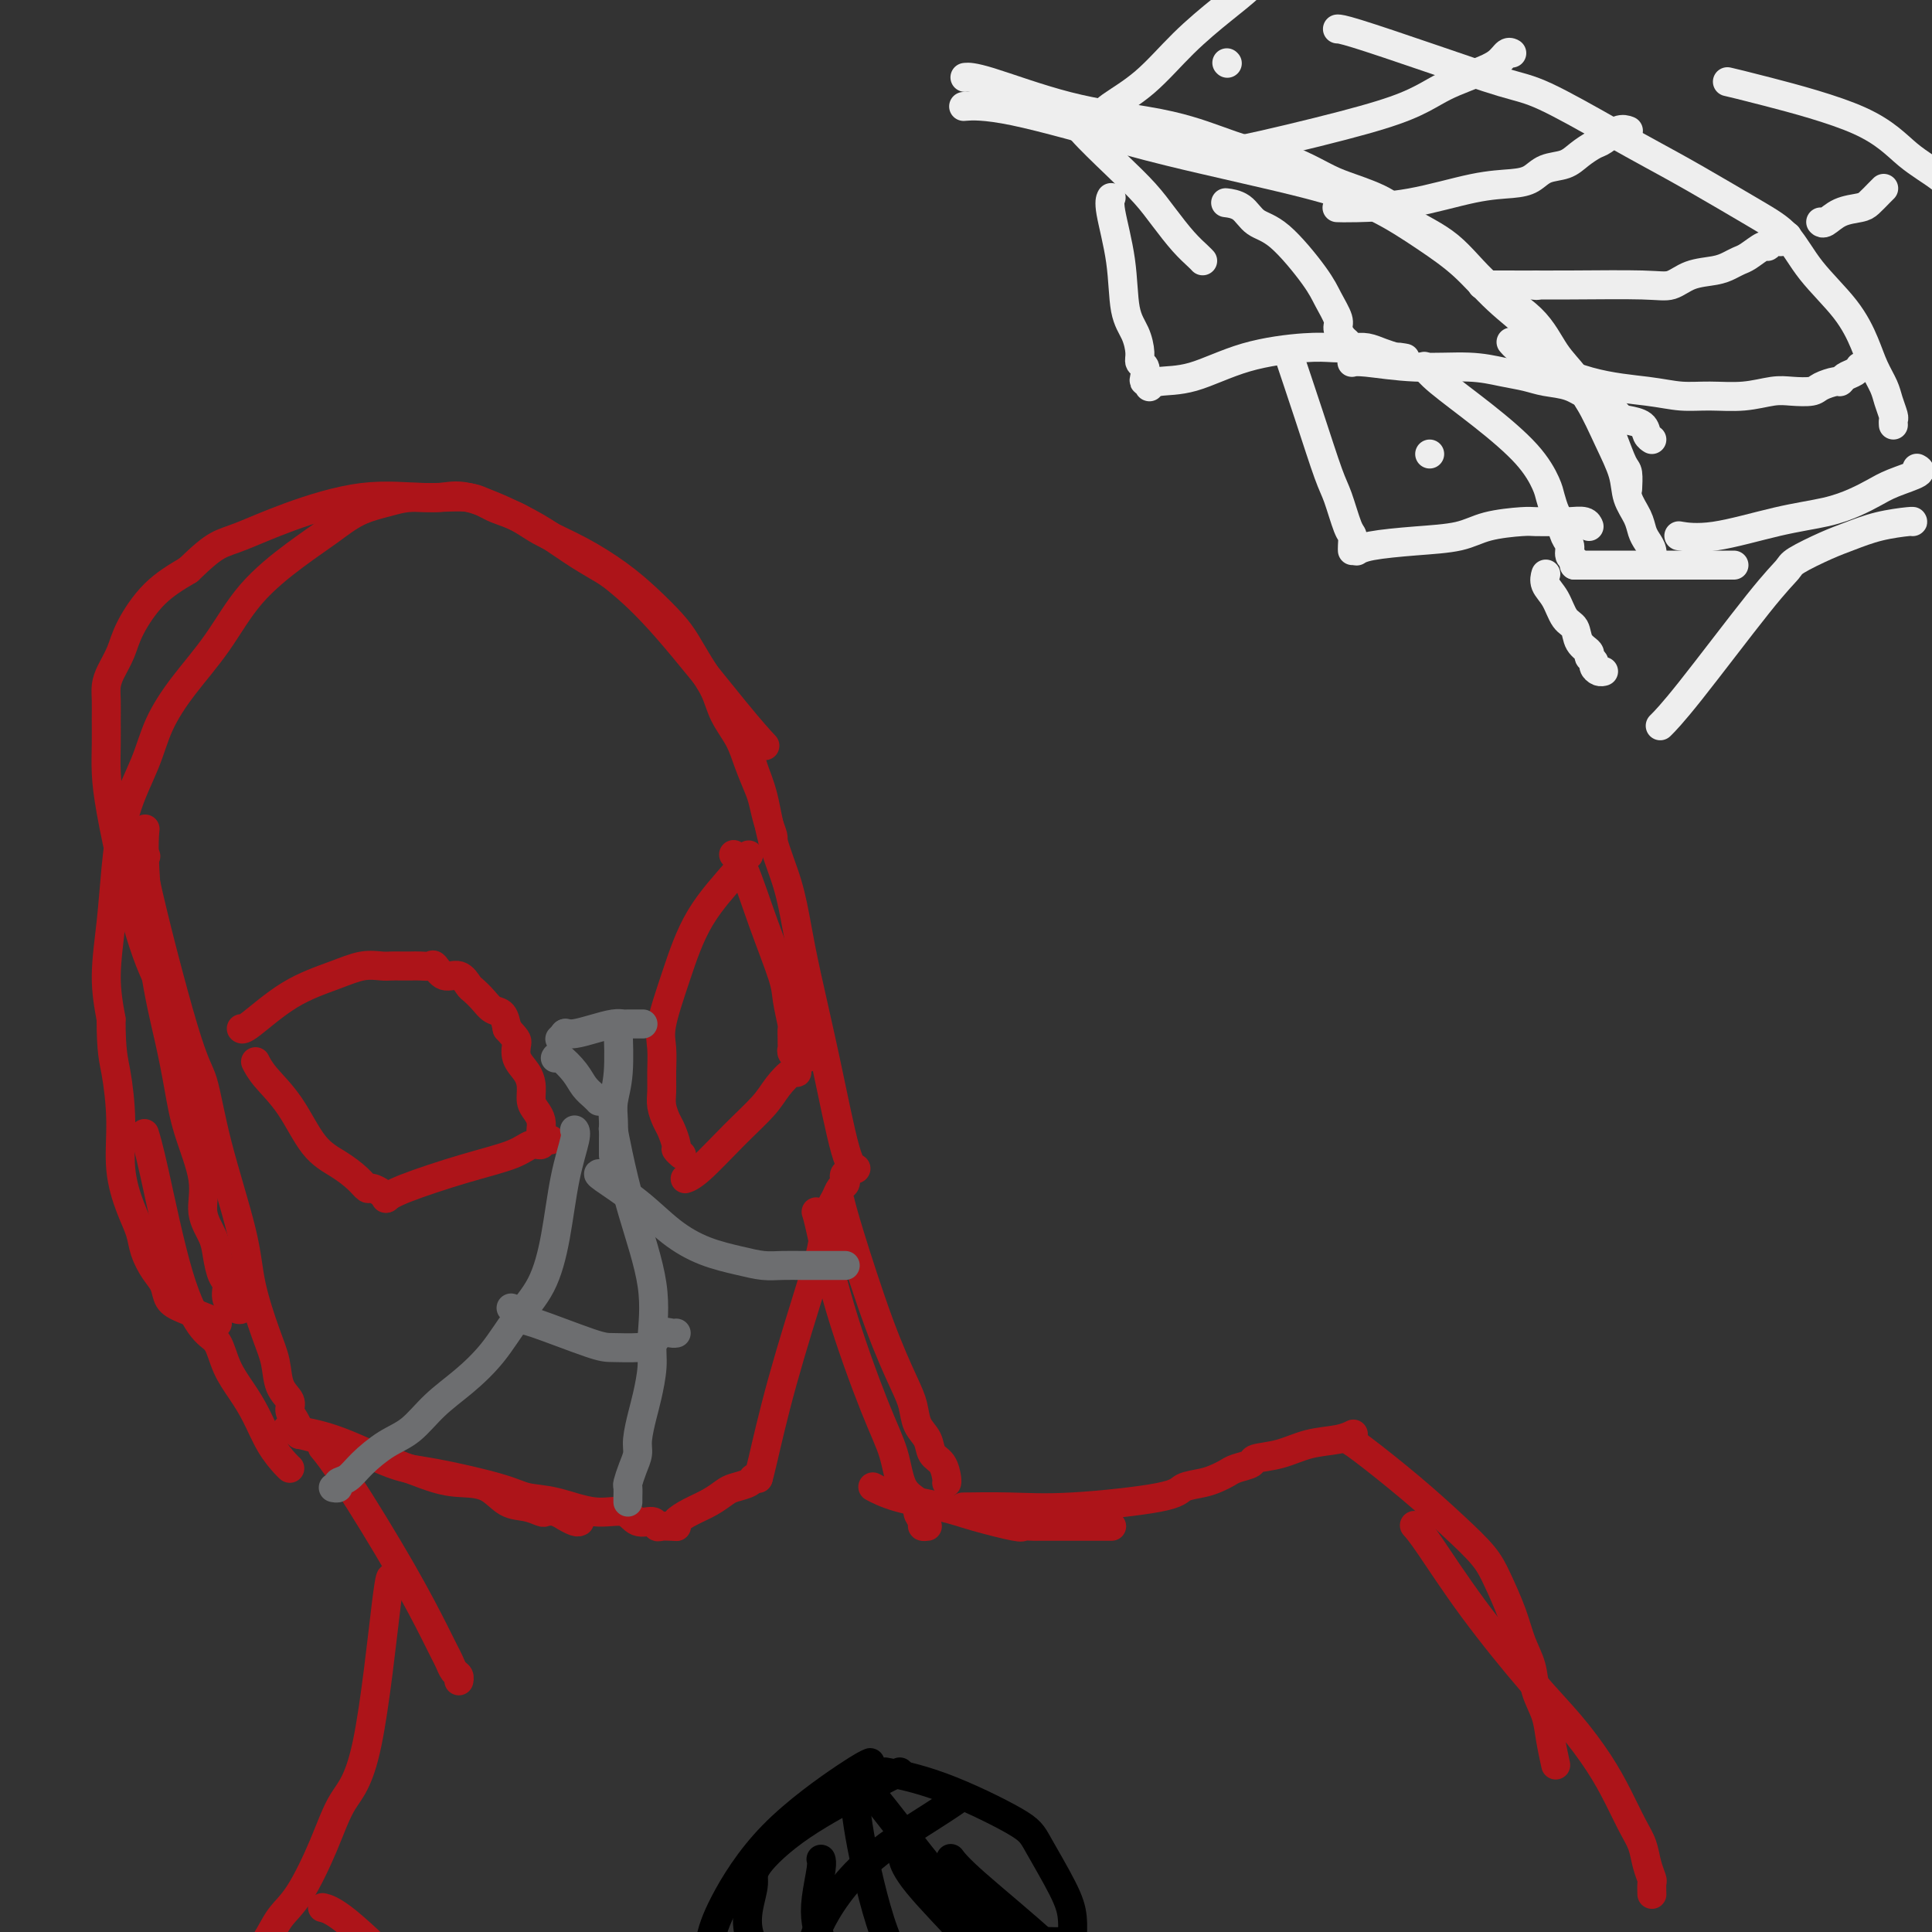 <svg viewBox='0 0 400 400' version='1.1' xmlns='http://www.w3.org/2000/svg' xmlns:xlink='http://www.w3.org/1999/xlink'><rect x="0" y="0" width="400" height="400" fill="#333333" stroke="none"/><g fill='none' stroke='#EEEEEE' stroke-width='6' stroke-linecap='round' stroke-linejoin='round'><path d='M318,59c0.000,0.000 0.100,0.100 0.1,0.1'/></g>
<g fill='none' stroke='#AD1419' stroke-width='6' stroke-linecap='round' stroke-linejoin='round'><path d='M30,172c-0.011,0.108 -0.021,0.216 0,0c0.021,-0.216 0.075,-0.756 0,0c-0.075,0.756 -0.279,2.809 0,8c0.279,5.191 1.039,13.520 2,20c0.961,6.480 2.122,11.110 3,15c0.878,3.890 1.471,7.040 2,10c0.529,2.960 0.992,5.729 2,9c1.008,3.271 2.560,7.044 3,10c0.440,2.956 -0.232,5.095 0,7c0.232,1.905 1.367,3.578 2,5c0.633,1.422 0.765,2.595 1,4c0.235,1.405 0.575,3.042 1,4c0.425,0.958 0.937,1.237 1,2c0.063,0.763 -0.323,2.009 0,3c0.323,0.991 1.356,1.728 2,2c0.644,0.272 0.898,0.078 1,0c0.102,-0.078 0.051,-0.039 0,0'/><path d='M30,177c-0.057,-0.082 -0.115,-0.163 0,0c0.115,0.163 0.402,0.571 0,0c-0.402,-0.571 -1.491,-2.119 0,5c1.491,7.119 5.564,22.906 8,31c2.436,8.094 3.237,8.495 4,11c0.763,2.505 1.490,7.113 3,13c1.510,5.887 3.804,13.054 5,18c1.196,4.946 1.295,7.671 2,11c0.705,3.329 2.016,7.262 3,10c0.984,2.738 1.639,4.280 2,6c0.361,1.720 0.426,3.617 1,5c0.574,1.383 1.656,2.250 2,3c0.344,0.750 -0.052,1.381 0,2c0.052,0.619 0.550,1.224 1,2c0.450,0.776 0.853,1.724 1,2c0.147,0.276 0.040,-0.118 0,0c-0.040,0.118 -0.011,0.748 0,1c0.011,0.252 0.006,0.126 0,0'/><path d='M62,297c0.037,0.006 0.074,0.012 0,0c-0.074,-0.012 -0.258,-0.042 0,0c0.258,0.042 0.957,0.156 4,1c3.043,0.844 8.431,2.419 13,4c4.569,1.581 8.319,3.169 11,4c2.681,0.831 4.295,0.906 6,1c1.705,0.094 3.503,0.208 5,1c1.497,0.792 2.694,2.264 4,3c1.306,0.736 2.722,0.737 4,1c1.278,0.263 2.418,0.787 3,1c0.582,0.213 0.607,0.113 1,0c0.393,-0.113 1.153,-0.241 2,0c0.847,0.241 1.782,0.849 2,1c0.218,0.151 -0.282,-0.155 0,0c0.282,0.155 1.345,0.773 2,1c0.655,0.227 0.901,0.065 1,0c0.099,-0.065 0.049,-0.032 0,0'/><path d='M60,296c-0.050,-0.006 -0.101,-0.012 0,0c0.101,0.012 0.353,0.043 0,0c-0.353,-0.043 -1.312,-0.160 0,0c1.312,0.160 4.894,0.596 9,2c4.106,1.404 8.734,3.775 12,5c3.266,1.225 5.169,1.303 9,2c3.831,0.697 9.589,2.013 13,3c3.411,0.987 4.474,1.645 6,2c1.526,0.355 3.516,0.406 6,1c2.484,0.594 5.464,1.732 8,2c2.536,0.268 4.629,-0.335 6,0c1.371,0.335 2.020,1.606 3,2c0.980,0.394 2.291,-0.091 3,0c0.709,0.091 0.817,0.756 1,1c0.183,0.244 0.441,0.065 1,0c0.559,-0.065 1.418,-0.018 2,0c0.582,0.018 0.888,0.005 1,0c0.112,-0.005 0.032,-0.001 0,0c-0.032,0.001 -0.016,0.001 0,0'/><path d='M140,316c-0.017,-0.017 -0.034,-0.035 0,0c0.034,0.035 0.121,0.122 0,0c-0.121,-0.122 -0.448,-0.452 0,-1c0.448,-0.548 1.672,-1.312 3,-2c1.328,-0.688 2.761,-1.298 4,-2c1.239,-0.702 2.283,-1.494 3,-2c0.717,-0.506 1.106,-0.724 2,-1c0.894,-0.276 2.291,-0.610 3,-1c0.709,-0.390 0.729,-0.836 1,-1c0.271,-0.164 0.792,-0.047 1,0c0.208,0.047 0.104,0.023 0,0'/><path d='M157,306c0.010,-0.031 0.020,-0.063 0,0c-0.020,0.063 -0.069,0.220 0,0c0.069,-0.220 0.256,-0.816 1,-4c0.744,-3.184 2.045,-8.954 4,-16c1.955,-7.046 4.565,-15.368 6,-20c1.435,-4.632 1.694,-5.574 2,-7c0.306,-1.426 0.660,-3.338 1,-5c0.340,-1.662 0.665,-3.076 1,-4c0.335,-0.924 0.679,-1.357 1,-2c0.321,-0.643 0.620,-1.496 1,-2c0.380,-0.504 0.841,-0.661 1,-1c0.159,-0.339 0.014,-0.861 0,-1c-0.014,-0.139 0.101,0.107 0,0c-0.101,-0.107 -0.419,-0.565 0,-1c0.419,-0.435 1.574,-0.848 2,-1c0.426,-0.152 0.122,-0.043 0,0c-0.122,0.043 -0.061,0.022 0,0'/><path d='M177,242c-0.003,-0.001 -0.005,-0.001 0,0c0.005,0.001 0.018,0.005 0,0c-0.018,-0.005 -0.067,-0.018 0,0c0.067,0.018 0.250,0.066 0,0c-0.250,-0.066 -0.934,-0.247 -2,-4c-1.066,-3.753 -2.516,-11.077 -4,-18c-1.484,-6.923 -3.002,-13.446 -4,-18c-0.998,-4.554 -1.475,-7.141 -2,-10c-0.525,-2.859 -1.097,-5.992 -2,-9c-0.903,-3.008 -2.137,-5.891 -3,-9c-0.863,-3.109 -1.356,-6.443 -2,-9c-0.644,-2.557 -1.441,-4.335 -2,-6c-0.559,-1.665 -0.882,-3.217 -1,-4c-0.118,-0.783 -0.032,-0.798 0,-1c0.032,-0.202 0.008,-0.590 0,-1c-0.008,-0.410 -0.002,-0.841 0,-1c0.002,-0.159 0.001,-0.045 0,0c-0.001,0.045 -0.000,0.023 0,0'/><path d='M169,251c0.011,0.030 0.022,0.060 0,0c-0.022,-0.060 -0.076,-0.210 0,0c0.076,0.210 0.284,0.780 1,4c0.716,3.220 1.941,9.089 4,16c2.059,6.911 4.953,14.863 7,20c2.047,5.137 3.246,7.460 4,10c0.754,2.540 1.063,5.297 2,7c0.937,1.703 2.504,2.351 3,3c0.496,0.649 -0.077,1.298 0,2c0.077,0.702 0.804,1.456 1,2c0.196,0.544 -0.140,0.877 0,1c0.140,0.123 0.754,0.035 1,0c0.246,-0.035 0.123,-0.018 0,0'/><path d='M174,249c0.002,0.006 0.003,0.013 0,0c-0.003,-0.013 -0.011,-0.045 0,0c0.011,0.045 0.041,0.168 0,0c-0.041,-0.168 -0.151,-0.625 0,0c0.151,0.625 0.564,2.334 2,7c1.436,4.666 3.894,12.288 6,18c2.106,5.712 3.859,9.512 5,12c1.141,2.488 1.671,3.662 2,5c0.329,1.338 0.456,2.838 1,4c0.544,1.162 1.505,1.986 2,3c0.495,1.014 0.525,2.219 1,3c0.475,0.781 1.395,1.137 2,2c0.605,0.863 0.894,2.232 1,3c0.106,0.768 0.030,0.934 0,1c-0.030,0.066 -0.015,0.033 0,0'/><path d='M67,300c-0.020,-0.025 -0.041,-0.049 0,0c0.041,0.049 0.143,0.173 0,0c-0.143,-0.173 -0.533,-0.643 0,0c0.533,0.643 1.988,2.399 5,7c3.012,4.601 7.580,12.049 11,18c3.420,5.951 5.691,10.406 7,13c1.309,2.594 1.657,3.326 2,4c0.343,0.674 0.680,1.291 1,2c0.320,0.709 0.622,1.510 1,2c0.378,0.490 0.833,0.670 1,1c0.167,0.330 0.048,0.808 0,1c-0.048,0.192 -0.024,0.096 0,0'/><path d='M37,212c0.001,-0.040 0.002,-0.079 0,0c-0.002,0.079 -0.007,0.277 0,0c0.007,-0.277 0.026,-1.031 -1,-3c-1.026,-1.969 -3.098,-5.155 -5,-10c-1.902,-4.845 -3.634,-11.348 -5,-17c-1.366,-5.652 -2.366,-10.451 -3,-14c-0.634,-3.549 -0.903,-5.846 -1,-8c-0.097,-2.154 -0.024,-4.165 0,-6c0.024,-1.835 -0.001,-3.494 0,-5c0.001,-1.506 0.029,-2.857 0,-4c-0.029,-1.143 -0.114,-2.076 0,-3c0.114,-0.924 0.425,-1.839 1,-3c0.575,-1.161 1.412,-2.569 2,-4c0.588,-1.431 0.928,-2.885 2,-5c1.072,-2.115 2.878,-4.890 5,-7c2.122,-2.110 4.561,-3.555 7,-5'/><path d='M39,118c3.022,-2.915 4.577,-4.202 6,-5c1.423,-0.798 2.715,-1.105 5,-2c2.285,-0.895 5.562,-2.377 10,-4c4.438,-1.623 10.038,-3.386 15,-4c4.962,-0.614 9.286,-0.079 13,0c3.714,0.079 6.819,-0.297 9,0c2.181,0.297 3.439,1.268 5,2c1.561,0.732 3.424,1.226 5,2c1.576,0.774 2.866,1.827 5,3c2.134,1.173 5.113,2.465 8,4c2.887,1.535 5.682,3.312 8,5c2.318,1.688 4.158,3.286 6,5c1.842,1.714 3.686,3.542 5,5c1.314,1.458 2.099,2.546 3,4c0.901,1.454 1.918,3.276 3,5c1.082,1.724 2.230,3.351 3,5c0.770,1.649 1.162,3.322 2,5c0.838,1.678 2.122,3.362 3,5c0.878,1.638 1.349,3.230 2,5c0.651,1.770 1.481,3.718 2,5c0.519,1.282 0.728,1.899 1,3c0.272,1.101 0.609,2.687 1,4c0.391,1.313 0.836,2.354 1,3c0.164,0.646 0.047,0.899 0,1c-0.047,0.101 -0.023,0.051 0,0'/><path d='M158,154c0.321,0.345 0.643,0.690 0,0c-0.643,-0.690 -2.249,-2.413 -6,-7c-3.751,-4.587 -9.646,-12.036 -14,-17c-4.354,-4.964 -7.166,-7.442 -9,-9c-1.834,-1.558 -2.689,-2.194 -4,-3c-1.311,-0.806 -3.079,-1.781 -5,-3c-1.921,-1.219 -3.994,-2.681 -6,-4c-2.006,-1.319 -3.945,-2.494 -7,-4c-3.055,-1.506 -7.225,-3.341 -10,-4c-2.775,-0.659 -4.155,-0.140 -6,0c-1.845,0.140 -4.156,-0.097 -6,0c-1.844,0.097 -3.223,0.528 -5,1c-1.777,0.472 -3.953,0.987 -6,2c-2.047,1.013 -3.964,2.526 -6,4c-2.036,1.474 -4.191,2.909 -7,5c-2.809,2.091 -6.273,4.838 -9,8c-2.727,3.162 -4.716,6.738 -7,10c-2.284,3.262 -4.864,6.210 -7,9c-2.136,2.790 -3.829,5.424 -5,8c-1.171,2.576 -1.821,5.095 -3,8c-1.179,2.905 -2.888,6.195 -4,10c-1.112,3.805 -1.628,8.123 -2,12c-0.372,3.877 -0.600,7.313 -1,11c-0.400,3.687 -0.971,7.625 -1,11c-0.029,3.375 0.486,6.188 1,9'/><path d='M23,211c0.005,6.813 0.516,8.345 1,11c0.484,2.655 0.941,6.432 1,10c0.059,3.568 -0.280,6.927 0,10c0.280,3.073 1.178,5.862 2,8c0.822,2.138 1.567,3.626 2,5c0.433,1.374 0.554,2.633 1,4c0.446,1.367 1.219,2.842 2,4c0.781,1.158 1.572,1.999 2,3c0.428,1.001 0.493,2.163 1,3c0.507,0.837 1.455,1.348 3,2c1.545,0.652 3.685,1.445 5,2c1.315,0.555 1.804,0.873 2,1c0.196,0.127 0.098,0.064 0,0'/><path d='M30,235c0.002,0.007 0.004,0.014 0,0c-0.004,-0.014 -0.015,-0.048 0,0c0.015,0.048 0.055,0.177 0,0c-0.055,-0.177 -0.205,-0.660 0,0c0.205,0.660 0.764,2.465 2,8c1.236,5.535 3.149,14.801 5,21c1.851,6.199 3.640,9.331 5,11c1.360,1.669 2.292,1.874 3,3c0.708,1.126 1.191,3.174 2,5c0.809,1.826 1.944,3.432 3,5c1.056,1.568 2.034,3.100 3,5c0.966,1.900 1.919,4.169 3,6c1.081,1.831 2.291,3.224 3,4c0.709,0.776 0.917,0.936 1,1c0.083,0.064 0.042,0.032 0,0'/><path d='M50,213c-0.003,-0.003 -0.007,-0.006 0,0c0.007,0.006 0.023,0.020 0,0c-0.023,-0.020 -0.086,-0.076 0,0c0.086,0.076 0.320,0.283 2,-1c1.680,-1.283 4.806,-4.057 8,-6c3.194,-1.943 6.455,-3.057 9,-4c2.545,-0.943 4.373,-1.717 6,-2c1.627,-0.283 3.055,-0.076 4,0c0.945,0.076 1.409,0.021 2,0c0.591,-0.021 1.310,-0.008 2,0c0.690,0.008 1.353,0.010 2,0c0.647,-0.010 1.279,-0.033 2,0c0.721,0.033 1.531,0.121 2,0c0.469,-0.121 0.597,-0.451 1,0c0.403,0.451 1.081,1.682 2,2c0.919,0.318 2.080,-0.275 3,0c0.920,0.275 1.598,1.420 2,2c0.402,0.580 0.528,0.595 1,1c0.472,0.405 1.292,1.201 2,2c0.708,0.799 1.306,1.600 2,2c0.694,0.400 1.484,0.400 2,1c0.516,0.600 0.758,1.800 1,3'/><path d='M105,213c2.028,2.238 2.098,2.332 2,3c-0.098,0.668 -0.363,1.908 0,3c0.363,1.092 1.355,2.036 2,3c0.645,0.964 0.943,1.950 1,3c0.057,1.050 -0.128,2.166 0,3c0.128,0.834 0.570,1.386 1,2c0.430,0.614 0.847,1.288 1,2c0.153,0.712 0.041,1.461 0,2c-0.041,0.539 -0.012,0.868 0,1c0.012,0.132 0.006,0.066 0,0'/><path d='M155,177c0.000,0.000 0.000,0.000 0,0c0.000,0.000 0.000,0.000 0,0c0.000,0.000 0.000,0.000 0,0c0.000,-0.000 0.000,0.000 0,0'/><path d='M154,178c0.003,-0.010 0.007,-0.021 0,0c-0.007,0.021 -0.024,0.073 0,0c0.024,-0.073 0.090,-0.270 0,0c-0.090,0.270 -0.336,1.008 -2,3c-1.664,1.992 -4.747,5.239 -7,9c-2.253,3.761 -3.675,8.036 -5,12c-1.325,3.964 -2.552,7.617 -3,10c-0.448,2.383 -0.117,3.496 0,5c0.117,1.504 0.020,3.399 0,5c-0.020,1.601 0.037,2.909 0,4c-0.037,1.091 -0.169,1.966 0,3c0.169,1.034 0.637,2.228 1,3c0.363,0.772 0.619,1.121 1,2c0.381,0.879 0.886,2.287 1,3c0.114,0.713 -0.161,0.730 0,1c0.161,0.270 0.760,0.791 1,1c0.240,0.209 0.120,0.104 0,0'/><path d='M152,177c-0.010,-0.006 -0.020,-0.013 0,0c0.020,0.013 0.068,0.044 0,0c-0.068,-0.044 -0.254,-0.163 0,0c0.254,0.163 0.947,0.608 2,3c1.053,2.392 2.464,6.730 4,11c1.536,4.270 3.196,8.471 4,11c0.804,2.529 0.751,3.384 1,5c0.249,1.616 0.799,3.991 1,5c0.201,1.009 0.053,0.651 0,1c-0.053,0.349 -0.010,1.404 0,2c0.010,0.596 -0.011,0.734 0,1c0.011,0.266 0.054,0.659 0,1c-0.054,0.341 -0.207,0.630 0,1c0.207,0.370 0.773,0.820 1,1c0.227,0.180 0.113,0.090 0,0'/><path d='M142,244c-0.012,0.004 -0.025,0.008 0,0c0.025,-0.008 0.086,-0.028 0,0c-0.086,0.028 -0.320,0.104 0,0c0.320,-0.104 1.192,-0.390 3,-2c1.808,-1.610 4.551,-4.545 7,-7c2.449,-2.455 4.603,-4.430 6,-6c1.397,-1.570 2.037,-2.736 3,-4c0.963,-1.264 2.248,-2.625 3,-3c0.752,-0.375 0.972,0.236 1,0c0.028,-0.236 -0.136,-1.317 0,-2c0.136,-0.683 0.573,-0.967 1,-1c0.427,-0.033 0.846,0.183 1,0c0.154,-0.183 0.044,-0.767 0,-1c-0.044,-0.233 -0.022,-0.117 0,0'/><path d='M53,220c0.000,0.000 0.000,0.001 0,0c-0.000,-0.001 -0.001,-0.002 0,0c0.001,0.002 0.004,0.008 0,0c-0.004,-0.008 -0.014,-0.029 0,0c0.014,0.029 0.053,0.108 0,0c-0.053,-0.108 -0.199,-0.402 0,0c0.199,0.402 0.742,1.500 2,3c1.258,1.500 3.230,3.401 5,6c1.770,2.599 3.338,5.897 5,8c1.662,2.103 3.419,3.011 5,4c1.581,0.989 2.988,2.059 4,3c1.012,0.941 1.630,1.755 2,2c0.370,0.245 0.491,-0.078 1,0c0.509,0.078 1.404,0.557 2,1c0.596,0.443 0.891,0.850 1,1c0.109,0.150 0.031,0.043 0,0c-0.031,-0.043 -0.016,-0.021 0,0'/><path d='M80,248c-0.012,0.009 -0.023,0.018 0,0c0.023,-0.018 0.082,-0.063 0,0c-0.082,0.063 -0.304,0.233 0,0c0.304,-0.233 1.133,-0.871 4,-2c2.867,-1.129 7.773,-2.751 12,-4c4.227,-1.249 7.776,-2.124 10,-3c2.224,-0.876 3.121,-1.751 4,-2c0.879,-0.249 1.738,0.129 2,0c0.262,-0.129 -0.074,-0.767 0,-1c0.074,-0.233 0.558,-0.063 1,0c0.442,0.063 0.840,0.018 1,0c0.160,-0.018 0.080,-0.009 0,0'/><path d='M81,327c0.002,0.017 0.004,0.033 0,0c-0.004,-0.033 -0.013,-0.116 0,0c0.013,0.116 0.049,0.430 0,0c-0.049,-0.430 -0.182,-1.606 -1,5c-0.818,6.606 -2.319,20.993 -4,29c-1.681,8.007 -3.541,9.636 -5,12c-1.459,2.364 -2.516,5.465 -4,9c-1.484,3.535 -3.394,7.504 -5,10c-1.606,2.496 -2.906,3.517 -4,5c-1.094,1.483 -1.982,3.427 -3,5c-1.018,1.573 -2.168,2.775 -3,4c-0.832,1.225 -1.347,2.473 -2,4c-0.653,1.527 -1.445,3.334 -2,4c-0.555,0.666 -0.873,0.190 -1,0c-0.127,-0.190 -0.064,-0.095 0,0'/><path d='M181,308c-0.024,-0.013 -0.048,-0.026 0,0c0.048,0.026 0.168,0.089 0,0c-0.168,-0.089 -0.623,-0.332 0,0c0.623,0.332 2.323,1.238 5,2c2.677,0.762 6.332,1.381 9,2c2.668,0.619 4.349,1.238 7,2c2.651,0.762 6.270,1.668 8,2c1.730,0.332 1.570,0.089 2,0c0.430,-0.089 1.451,-0.024 2,0c0.549,0.024 0.625,0.006 1,0c0.375,-0.006 1.048,-0.002 2,0c0.952,0.002 2.182,0.000 3,0c0.818,-0.000 1.225,-0.000 2,0c0.775,0.000 1.919,0.000 3,0c1.081,-0.000 2.099,-0.000 3,0c0.901,0.000 1.686,0.000 2,0c0.314,-0.000 0.157,-0.000 0,0'/><path d='M200,312c0.015,-0.000 0.029,-0.000 0,0c-0.029,0.000 -0.103,0.002 0,0c0.103,-0.002 0.381,-0.006 0,0c-0.381,0.006 -1.422,0.023 0,0c1.422,-0.023 5.308,-0.086 9,0c3.692,0.086 7.191,0.321 13,0c5.809,-0.321 13.927,-1.199 18,-2c4.073,-0.801 4.101,-1.524 5,-2c0.899,-0.476 2.669,-0.705 4,-1c1.331,-0.295 2.223,-0.657 3,-1c0.777,-0.343 1.438,-0.668 2,-1c0.562,-0.332 1.026,-0.670 2,-1c0.974,-0.330 2.459,-0.651 3,-1c0.541,-0.349 0.138,-0.724 1,-1c0.862,-0.276 2.988,-0.452 5,-1c2.012,-0.548 3.910,-1.466 6,-2c2.090,-0.534 4.370,-0.682 6,-1c1.630,-0.318 2.608,-0.805 3,-1c0.392,-0.195 0.196,-0.097 0,0'/><path d='M279,298c0.026,0.010 0.052,0.020 0,0c-0.052,-0.020 -0.183,-0.071 0,0c0.183,0.071 0.681,0.263 3,2c2.319,1.737 6.459,5.019 10,8c3.541,2.981 6.481,5.661 9,8c2.519,2.339 4.615,4.337 6,6c1.385,1.663 2.058,2.993 3,5c0.942,2.007 2.154,4.693 3,7c0.846,2.307 1.326,4.236 2,6c0.674,1.764 1.543,3.363 2,5c0.457,1.637 0.501,3.310 1,5c0.499,1.690 1.454,3.395 2,5c0.546,1.605 0.682,3.111 1,5c0.318,1.889 0.816,4.163 1,5c0.184,0.837 0.052,0.239 0,0c-0.052,-0.239 -0.026,-0.120 0,0'/><path d='M293,316c-0.150,-0.165 -0.300,-0.329 0,0c0.300,0.329 1.048,1.153 3,4c1.952,2.847 5.106,7.719 9,13c3.894,5.281 8.527,10.972 12,15c3.473,4.028 5.785,6.394 8,9c2.215,2.606 4.334,5.453 6,8c1.666,2.547 2.881,4.795 4,7c1.119,2.205 2.142,4.368 3,6c0.858,1.632 1.550,2.732 2,4c0.450,1.268 0.656,2.704 1,4c0.344,1.296 0.824,2.450 1,3c0.176,0.550 0.047,0.494 0,1c-0.047,0.506 -0.014,1.573 0,2c0.014,0.427 0.007,0.213 0,0'/><path d='M67,395c-0.019,-0.004 -0.038,-0.009 0,0c0.038,0.009 0.133,0.030 0,0c-0.133,-0.030 -0.494,-0.113 0,0c0.494,0.113 1.844,0.422 5,3c3.156,2.578 8.119,7.425 11,10c2.881,2.575 3.680,2.879 4,3c0.320,0.121 0.160,0.061 0,0'/></g>
<g fill='none' stroke='#000000' stroke-width='6' stroke-linecap='round' stroke-linejoin='round'><path d='M186,367c-0.006,0.003 -0.013,0.006 0,0c0.013,-0.006 0.044,-0.021 0,0c-0.044,0.021 -0.163,0.078 0,0c0.163,-0.078 0.609,-0.290 0,0c-0.609,0.290 -2.272,1.084 -6,3c-3.728,1.916 -9.522,4.956 -14,8c-4.478,3.044 -7.640,6.093 -9,8c-1.360,1.907 -0.919,2.673 -1,4c-0.081,1.327 -0.683,3.215 -1,5c-0.317,1.785 -0.350,3.467 0,5c0.350,1.533 1.081,2.919 2,4c0.919,1.081 2.026,1.859 3,3c0.974,1.141 1.816,2.645 3,4c1.184,1.355 2.709,2.559 5,3c2.291,0.441 5.346,0.118 9,0c3.654,-0.118 7.907,-0.032 10,0c2.093,0.032 2.027,0.009 2,0c-0.027,-0.009 -0.013,-0.005 0,0'/><path d='M184,367c0.220,0.041 0.440,0.081 0,0c-0.440,-0.081 -1.541,-0.284 0,0c1.541,0.284 5.723,1.053 11,3c5.277,1.947 11.649,5.070 15,7c3.351,1.930 3.683,2.667 5,5c1.317,2.333 3.621,6.263 5,9c1.379,2.737 1.833,4.282 2,6c0.167,1.718 0.049,3.608 0,5c-0.049,1.392 -0.027,2.285 0,3c0.027,0.715 0.060,1.253 0,2c-0.060,0.747 -0.212,1.703 0,2c0.212,0.297 0.789,-0.065 1,0c0.211,0.065 0.057,0.556 0,1c-0.057,0.444 -0.016,0.841 0,1c0.016,0.159 0.008,0.079 0,0'/><path d='M170,385c0.008,0.021 0.015,0.042 0,0c-0.015,-0.042 -0.054,-0.147 0,0c0.054,0.147 0.199,0.547 0,2c-0.199,1.453 -0.743,3.958 -1,6c-0.257,2.042 -0.226,3.619 0,5c0.226,1.381 0.648,2.566 1,4c0.352,1.434 0.633,3.117 1,4c0.367,0.883 0.819,0.967 1,1c0.181,0.033 0.090,0.017 0,0'/><path d='M181,372c0.042,0.049 0.084,0.098 0,0c-0.084,-0.098 -0.295,-0.341 0,0c0.295,0.341 1.094,1.268 4,5c2.906,3.732 7.917,10.268 12,15c4.083,4.732 7.238,7.660 10,9c2.762,1.340 5.132,1.091 7,1c1.868,-0.091 3.234,-0.025 4,0c0.766,0.025 0.933,0.007 1,0c0.067,-0.007 0.033,-0.004 0,0'/><path d='M177,371c0.001,0.130 0.001,0.260 0,0c-0.001,-0.260 -0.004,-0.911 0,0c0.004,0.911 0.015,3.382 1,9c0.985,5.618 2.944,14.382 5,20c2.056,5.618 4.207,8.089 5,9c0.793,0.911 0.226,0.260 0,0c-0.226,-0.260 -0.113,-0.130 0,0'/><path d='M199,372c0.021,-0.015 0.042,-0.031 0,0c-0.042,0.031 -0.149,0.108 0,0c0.149,-0.108 0.552,-0.399 0,0c-0.552,0.399 -2.061,1.490 -6,4c-3.939,2.510 -10.309,6.438 -15,11c-4.691,4.562 -7.702,9.758 -9,13c-1.298,3.242 -0.884,4.529 -1,6c-0.116,1.471 -0.762,3.127 -1,4c-0.238,0.873 -0.068,0.964 0,1c0.068,0.036 0.034,0.018 0,0'/><path d='M180,365c-0.050,0.020 -0.100,0.040 0,0c0.100,-0.040 0.350,-0.141 0,0c-0.350,0.141 -1.299,0.525 -5,3c-3.701,2.475 -10.154,7.041 -15,12c-4.846,4.959 -8.086,10.311 -10,14c-1.914,3.689 -2.501,5.714 -3,8c-0.499,2.286 -0.908,4.833 -1,7c-0.092,2.167 0.133,3.954 1,6c0.867,2.046 2.377,4.353 5,6c2.623,1.647 6.360,2.636 8,3c1.640,0.364 1.183,0.104 1,0c-0.183,-0.104 -0.091,-0.052 0,0'/><path d='M197,385c0.048,0.065 0.096,0.130 0,0c-0.096,-0.130 -0.335,-0.453 0,0c0.335,0.453 1.245,1.684 5,5c3.755,3.316 10.355,8.717 15,13c4.645,4.283 7.336,7.449 9,9c1.664,1.551 2.302,1.488 3,2c0.698,0.512 1.457,1.599 2,2c0.543,0.401 0.869,0.114 1,0c0.131,-0.114 0.065,-0.057 0,0'/><path d='M187,385c0.019,0.074 0.039,0.149 0,0c-0.039,-0.149 -0.136,-0.521 0,0c0.136,0.521 0.503,1.934 3,5c2.497,3.066 7.122,7.786 11,12c3.878,4.214 7.009,7.923 11,11c3.991,3.077 8.844,5.521 13,8c4.156,2.479 7.616,4.994 9,6c1.384,1.006 0.692,0.503 0,0'/></g>
<g fill='none' stroke='#EEEEEE' stroke-width='6' stroke-linecap='round' stroke-linejoin='round'><path d='M254,13c0.000,0.000 0.100,0.100 0.1,0.1'/><path d='M200,16c-0.194,0.018 -0.388,0.035 0,0c0.388,-0.035 1.358,-0.123 5,1c3.642,1.123 9.958,3.457 16,5c6.042,1.543 11.811,2.297 16,3c4.189,0.703 6.796,1.356 9,2c2.204,0.644 4.003,1.279 6,2c1.997,0.721 4.190,1.529 6,2c1.810,0.471 3.236,0.603 5,1c1.764,0.397 3.865,1.057 6,2c2.135,0.943 4.305,2.170 6,3c1.695,0.830 2.914,1.263 5,2c2.086,0.737 5.040,1.780 7,3c1.960,1.220 2.925,2.619 5,4c2.075,1.381 5.258,2.745 8,5c2.742,2.255 5.041,5.401 8,8c2.959,2.599 6.578,4.652 9,7c2.422,2.348 3.646,4.989 5,7c1.354,2.011 2.839,3.390 4,5c1.161,1.610 2.000,3.451 3,5c1.000,1.549 2.163,2.804 3,4c0.837,1.196 1.349,2.331 2,4c0.651,1.669 1.442,3.873 2,5c0.558,1.127 0.881,1.178 1,2c0.119,0.822 0.032,2.413 0,3c-0.032,0.587 -0.009,0.168 0,0c0.009,-0.168 0.005,-0.084 0,0'/><path d='M200,22c0.145,-0.011 0.290,-0.022 0,0c-0.290,0.022 -1.017,0.078 0,0c1.017,-0.078 3.776,-0.289 10,1c6.224,1.289 15.914,4.079 23,6c7.086,1.921 11.568,2.974 16,4c4.432,1.026 8.813,2.025 13,3c4.187,0.975 8.182,1.924 12,3c3.818,1.076 7.461,2.277 11,4c3.539,1.723 6.973,3.967 10,6c3.027,2.033 5.646,3.853 8,6c2.354,2.147 4.443,4.620 7,7c2.557,2.380 5.582,4.666 8,7c2.418,2.334 4.229,4.714 6,7c1.771,2.286 3.500,4.478 5,7c1.500,2.522 2.769,5.375 4,8c1.231,2.625 2.424,5.021 3,7c0.576,1.979 0.536,3.541 1,5c0.464,1.459 1.431,2.815 2,4c0.569,1.185 0.741,2.199 1,3c0.259,0.801 0.606,1.390 1,2c0.394,0.610 0.837,1.241 1,2c0.163,0.759 0.047,1.645 0,2c-0.047,0.355 -0.023,0.177 0,0'/><path d='M277,6c0.029,-0.000 0.057,-0.000 0,0c-0.057,0.000 -0.200,0.002 0,0c0.200,-0.002 0.743,-0.006 4,1c3.257,1.006 9.229,3.024 15,5c5.771,1.976 11.342,3.912 15,5c3.658,1.088 5.404,1.330 9,3c3.596,1.670 9.042,4.769 13,7c3.958,2.231 6.429,3.595 9,5c2.571,1.405 5.244,2.852 9,5c3.756,2.148 8.596,4.997 12,7c3.404,2.003 5.373,3.161 7,5c1.627,1.839 2.912,4.358 5,7c2.088,2.642 4.979,5.406 7,8c2.021,2.594 3.172,5.017 4,7c0.828,1.983 1.332,3.525 2,5c0.668,1.475 1.499,2.882 2,4c0.501,1.118 0.670,1.946 1,3c0.330,1.054 0.820,2.334 1,3c0.180,0.666 0.048,0.718 0,1c-0.048,0.282 -0.014,0.795 0,1c0.014,0.205 0.007,0.103 0,0'/><path d='M358,17c0.107,0.025 0.213,0.050 0,0c-0.213,-0.050 -0.747,-0.174 0,0c0.747,0.174 2.773,0.647 8,2c5.227,1.353 13.655,3.586 19,6c5.345,2.414 7.606,5.009 10,7c2.394,1.991 4.921,3.378 7,5c2.079,1.622 3.710,3.480 5,5c1.290,1.520 2.241,2.701 3,4c0.759,1.299 1.328,2.715 2,4c0.672,1.285 1.448,2.438 2,3c0.552,0.562 0.880,0.533 1,1c0.120,0.467 0.032,1.432 0,2c-0.032,0.568 -0.009,0.740 0,1c0.009,0.260 0.002,0.608 0,1c-0.002,0.392 -0.001,0.826 0,1c0.001,0.174 0.000,0.087 0,0'/><path d='M313,71c0.047,0.054 0.093,0.108 0,0c-0.093,-0.108 -0.326,-0.379 0,0c0.326,0.379 1.211,1.408 4,3c2.789,1.592 7.483,3.748 12,5c4.517,1.252 8.858,1.600 12,2c3.142,0.400 5.084,0.853 7,1c1.916,0.147 3.805,-0.013 6,0c2.195,0.013 4.694,0.197 7,0c2.306,-0.197 4.418,-0.775 6,-1c1.582,-0.225 2.634,-0.098 4,0c1.366,0.098 3.048,0.167 4,0c0.952,-0.167 1.176,-0.569 2,-1c0.824,-0.431 2.249,-0.890 3,-1c0.751,-0.110 0.828,0.128 1,0c0.172,-0.128 0.438,-0.623 1,-1c0.562,-0.377 1.419,-0.637 2,-1c0.581,-0.363 0.887,-0.828 1,-1c0.113,-0.172 0.032,-0.049 0,0c-0.032,0.049 -0.016,0.025 0,0'/><path d='M307,59c-0.139,0.001 -0.277,0.002 0,0c0.277,-0.002 0.971,-0.007 4,0c3.029,0.007 8.393,0.027 14,0c5.607,-0.027 11.456,-0.101 15,0c3.544,0.101 4.784,0.378 6,0c1.216,-0.378 2.407,-1.409 4,-2c1.593,-0.591 3.586,-0.740 5,-1c1.414,-0.260 2.249,-0.629 3,-1c0.751,-0.371 1.419,-0.745 2,-1c0.581,-0.255 1.076,-0.393 2,-1c0.924,-0.607 2.276,-1.683 3,-2c0.724,-0.317 0.821,0.125 1,0c0.179,-0.125 0.440,-0.818 1,-1c0.560,-0.182 1.418,0.147 2,0c0.582,-0.147 0.887,-0.770 1,-1c0.113,-0.230 0.032,-0.066 0,0c-0.032,0.066 -0.016,0.033 0,0'/><path d='M277,43c-0.015,-0.001 -0.030,-0.001 0,0c0.030,0.001 0.105,0.004 0,0c-0.105,-0.004 -0.391,-0.015 0,0c0.391,0.015 1.459,0.055 4,0c2.541,-0.055 6.556,-0.204 11,-1c4.444,-0.796 9.319,-2.240 13,-3c3.681,-0.760 6.168,-0.836 8,-1c1.832,-0.164 3.009,-0.415 4,-1c0.991,-0.585 1.798,-1.503 3,-2c1.202,-0.497 2.801,-0.571 4,-1c1.199,-0.429 1.999,-1.211 3,-2c1.001,-0.789 2.202,-1.584 3,-2c0.798,-0.416 1.193,-0.452 2,-1c0.807,-0.548 2.025,-1.609 3,-2c0.975,-0.391 1.707,-0.112 2,0c0.293,0.112 0.146,0.056 0,0'/><path d='M377,46c-0.004,-0.004 -0.007,-0.008 0,0c0.007,0.008 0.026,0.027 0,0c-0.026,-0.027 -0.096,-0.100 0,0c0.096,0.100 0.358,0.374 1,0c0.642,-0.374 1.664,-1.396 3,-2c1.336,-0.604 2.985,-0.789 4,-1c1.015,-0.211 1.396,-0.448 2,-1c0.604,-0.552 1.432,-1.418 2,-2c0.568,-0.582 0.877,-0.881 1,-1c0.123,-0.119 0.062,-0.060 0,0'/><path d='M250,32c-0.250,-0.012 -0.500,-0.023 0,0c0.500,0.023 1.749,0.081 7,-1c5.251,-1.081 14.504,-3.301 21,-5c6.496,-1.699 10.233,-2.878 13,-4c2.767,-1.122 4.562,-2.189 6,-3c1.438,-0.811 2.519,-1.366 4,-2c1.481,-0.634 3.364,-1.347 5,-2c1.636,-0.653 3.026,-1.247 4,-2c0.974,-0.753 1.531,-1.664 2,-2c0.469,-0.336 0.848,-0.096 1,0c0.152,0.096 0.076,0.048 0,0'/><path d='M348,111c-0.034,-0.006 -0.067,-0.011 0,0c0.067,0.011 0.235,0.039 0,0c-0.235,-0.039 -0.874,-0.146 0,0c0.874,0.146 3.262,0.545 7,0c3.738,-0.545 8.826,-2.033 13,-3c4.174,-0.967 7.435,-1.415 10,-2c2.565,-0.585 4.435,-1.309 6,-2c1.565,-0.691 2.825,-1.348 4,-2c1.175,-0.652 2.263,-1.298 4,-2c1.737,-0.702 4.121,-1.458 5,-2c0.879,-0.542 0.251,-0.869 0,-1c-0.251,-0.131 -0.126,-0.065 0,0'/><path d='M228,24c-0.064,0.127 -0.129,0.253 0,0c0.129,-0.253 0.451,-0.887 2,-2c1.549,-1.113 4.324,-2.705 7,-5c2.676,-2.295 5.253,-5.295 8,-8c2.747,-2.705 5.664,-5.117 8,-7c2.336,-1.883 4.090,-3.237 6,-5c1.910,-1.763 3.976,-3.936 5,-5c1.024,-1.064 1.007,-1.018 1,-1c-0.007,0.018 -0.003,0.009 0,0'/><path d='M254,42c-0.020,-0.002 -0.040,-0.005 0,0c0.040,0.005 0.138,0.016 0,0c-0.138,-0.016 -0.514,-0.059 0,0c0.514,0.059 1.919,0.220 3,1c1.081,0.780 1.838,2.180 3,3c1.162,0.820 2.727,1.059 5,3c2.273,1.941 5.253,5.585 7,8c1.747,2.415 2.262,3.603 3,5c0.738,1.397 1.699,3.003 2,4c0.301,0.997 -0.059,1.385 0,2c0.059,0.615 0.538,1.457 1,2c0.462,0.543 0.908,0.786 1,1c0.092,0.214 -0.171,0.397 0,1c0.171,0.603 0.777,1.624 1,2c0.223,0.376 0.064,0.107 0,0c-0.064,-0.107 -0.032,-0.054 0,0'/><path d='M280,75c-0.008,0.002 -0.016,0.005 0,0c0.016,-0.005 0.057,-0.016 0,0c-0.057,0.016 -0.211,0.060 0,0c0.211,-0.060 0.787,-0.223 3,0c2.213,0.223 6.064,0.834 10,1c3.936,0.166 7.956,-0.111 11,0c3.044,0.111 5.112,0.611 7,1c1.888,0.389 3.597,0.665 5,1c1.403,0.335 2.502,0.727 4,1c1.498,0.273 3.397,0.426 5,1c1.603,0.574 2.909,1.567 4,2c1.091,0.433 1.966,0.305 3,1c1.034,0.695 2.228,2.214 3,3c0.772,0.786 1.121,0.838 2,1c0.879,0.162 2.287,0.435 3,1c0.713,0.565 0.730,1.421 1,2c0.270,0.579 0.791,0.880 1,1c0.209,0.120 0.104,0.060 0,0'/><path d='M296,94c0.000,0.000 0.000,0.000 0,0c0.000,0.000 0.000,0.000 0,0c0.000,0.000 0.000,0.000 0,0'/><path d='M295,76c0.003,0.003 0.005,0.007 0,0c-0.005,-0.007 -0.018,-0.024 0,0c0.018,0.024 0.066,0.090 0,0c-0.066,-0.090 -0.246,-0.337 0,0c0.246,0.337 0.916,1.258 3,3c2.084,1.742 5.581,4.305 9,7c3.419,2.695 6.762,5.522 9,8c2.238,2.478 3.373,4.607 4,6c0.627,1.393 0.746,2.050 1,3c0.254,0.950 0.641,2.195 1,3c0.359,0.805 0.688,1.171 1,2c0.312,0.829 0.605,2.121 1,3c0.395,0.879 0.890,1.346 1,2c0.110,0.654 -0.166,1.495 0,2c0.166,0.505 0.776,0.674 1,1c0.224,0.326 0.064,0.807 0,1c-0.064,0.193 -0.032,0.096 0,0'/><path d='M326,117c-0.001,0.000 -0.002,0.000 0,0c0.002,0.000 0.007,0.000 0,0c-0.007,-0.000 -0.027,0.000 0,0c0.027,0.000 0.100,0.000 0,0c-0.100,0.000 -0.373,-0.000 1,0c1.373,0.000 4.390,0.000 7,0c2.610,-0.000 4.811,0.000 7,0c2.189,0.000 4.366,-0.000 6,0c1.634,0.000 2.725,0.000 4,0c1.275,-0.000 2.733,-0.000 4,0c1.267,0.000 2.341,0.000 3,0c0.659,-0.000 0.903,0.000 1,0c0.097,0.000 0.049,0.000 0,0'/><path d='M222,24c0.015,0.045 0.030,0.090 0,0c-0.030,-0.090 -0.105,-0.315 0,0c0.105,0.315 0.391,1.168 2,3c1.609,1.832 4.543,4.641 7,7c2.457,2.359 4.438,4.268 6,6c1.562,1.732 2.706,3.287 4,5c1.294,1.713 2.739,3.583 4,5c1.261,1.417 2.340,2.382 3,3c0.660,0.618 0.903,0.891 1,1c0.097,0.109 0.049,0.055 0,0'/><path d='M230,41c-0.015,0.029 -0.030,0.058 0,0c0.030,-0.058 0.106,-0.204 0,0c-0.106,0.204 -0.392,0.758 0,3c0.392,2.242 1.463,6.173 2,10c0.537,3.827 0.540,7.549 1,10c0.460,2.451 1.377,3.630 2,5c0.623,1.370 0.950,2.931 1,4c0.050,1.069 -0.179,1.644 0,2c0.179,0.356 0.766,0.491 1,1c0.234,0.509 0.115,1.390 0,2c-0.115,0.610 -0.228,0.949 0,1c0.228,0.051 0.796,-0.186 1,0c0.204,0.186 0.045,0.796 0,1c-0.045,0.204 0.025,0.003 0,0c-0.025,-0.003 -0.146,0.192 0,0c0.146,-0.192 0.559,-0.769 2,-1c1.441,-0.231 3.912,-0.114 7,-1c3.088,-0.886 6.794,-2.774 11,-4c4.206,-1.226 8.912,-1.790 12,-2c3.088,-0.210 4.560,-0.067 6,0c1.440,0.067 2.850,0.059 4,0c1.150,-0.059 2.040,-0.170 3,0c0.960,0.170 1.988,0.620 3,1c1.012,0.380 2.006,0.690 3,1'/><path d='M289,74c3.178,0.311 1.622,0.089 1,0c-0.622,-0.089 -0.311,-0.044 0,0'/><path d='M267,74c-0.025,-0.073 -0.049,-0.147 0,0c0.049,0.147 0.173,0.514 0,0c-0.173,-0.514 -0.642,-1.910 0,0c0.642,1.910 2.396,7.127 4,12c1.604,4.873 3.057,9.403 4,12c0.943,2.597 1.377,3.260 2,5c0.623,1.740 1.435,4.557 2,6c0.565,1.443 0.883,1.510 1,2c0.117,0.490 0.031,1.401 0,2c-0.031,0.599 -0.009,0.885 0,1c0.009,0.115 0.004,0.057 0,0'/><path d='M281,114c0.003,-0.002 0.005,-0.003 0,0c-0.005,0.003 -0.018,0.012 0,0c0.018,-0.012 0.065,-0.044 0,0c-0.065,0.044 -0.244,0.163 0,0c0.244,-0.163 0.909,-0.608 3,-1c2.091,-0.392 5.608,-0.732 9,-1c3.392,-0.268 6.659,-0.464 9,-1c2.341,-0.536 3.756,-1.411 6,-2c2.244,-0.589 5.315,-0.891 7,-1c1.685,-0.109 1.982,-0.026 3,0c1.018,0.026 2.756,-0.007 4,0c1.244,0.007 1.993,0.053 3,0c1.007,-0.053 2.271,-0.207 3,0c0.729,0.207 0.923,0.773 1,1c0.077,0.227 0.039,0.113 0,0'/><path d='M320,119c-0.001,0.003 -0.002,0.006 0,0c0.002,-0.006 0.007,-0.022 0,0c-0.007,0.022 -0.024,0.083 0,0c0.024,-0.083 0.091,-0.308 0,0c-0.091,0.308 -0.338,1.150 0,2c0.338,0.850 1.261,1.709 2,3c0.739,1.291 1.293,3.014 2,4c0.707,0.986 1.566,1.234 2,2c0.434,0.766 0.441,2.050 1,3c0.559,0.950 1.669,1.565 2,2c0.331,0.435 -0.118,0.691 0,1c0.118,0.309 0.802,0.671 1,1c0.198,0.329 -0.091,0.624 0,1c0.091,0.376 0.563,0.832 1,1c0.437,0.168 0.839,0.048 1,0c0.161,-0.048 0.080,-0.024 0,0'/><path d='M344,150c-0.022,0.022 -0.043,0.043 0,0c0.043,-0.043 0.152,-0.151 0,0c-0.152,0.151 -0.564,0.561 0,0c0.564,-0.561 2.103,-2.093 6,-7c3.897,-4.907 10.151,-13.187 14,-18c3.849,-4.813 5.293,-6.158 6,-7c0.707,-0.842 0.677,-1.182 2,-2c1.323,-0.818 4.001,-2.114 6,-3c1.999,-0.886 3.320,-1.362 5,-2c1.680,-0.638 3.718,-1.439 6,-2c2.282,-0.561 4.807,-0.882 6,-1c1.193,-0.118 1.055,-0.034 1,0c-0.055,0.034 -0.028,0.017 0,0'/></g>
<g fill='none' stroke='#6D6E70' stroke-width='6' stroke-linecap='round' stroke-linejoin='round'><path d='M116,215c0.030,-0.030 0.061,-0.061 0,0c-0.061,0.061 -0.212,0.212 0,0c0.212,-0.212 0.788,-0.788 1,-1c0.212,-0.212 0.061,-0.061 0,0c-0.061,0.061 -0.030,0.030 0,0'/><path d='M117,214c-0.010,-0.002 -0.019,-0.003 0,0c0.019,0.003 0.067,0.011 0,0c-0.067,-0.011 -0.249,-0.041 0,0c0.249,0.041 0.930,0.155 2,0c1.070,-0.155 2.529,-0.577 4,-1c1.471,-0.423 2.953,-0.845 4,-1c1.047,-0.155 1.657,-0.041 2,0c0.343,0.041 0.418,0.011 1,0c0.582,-0.011 1.672,-0.003 2,0c0.328,0.003 -0.104,0.001 0,0c0.104,-0.001 0.744,-0.000 1,0c0.256,0.000 0.128,0.000 0,0'/><path d='M115,219c-0.002,0.005 -0.005,0.010 0,0c0.005,-0.010 0.017,-0.035 0,0c-0.017,0.035 -0.065,0.131 0,0c0.065,-0.131 0.242,-0.490 1,0c0.758,0.490 2.098,1.830 3,3c0.902,1.170 1.365,2.169 2,3c0.635,0.831 1.440,1.493 2,2c0.560,0.507 0.874,0.859 1,1c0.126,0.141 0.063,0.070 0,0'/><path d='M128,214c0.008,0.201 0.016,0.402 0,0c-0.016,-0.402 -0.057,-1.406 0,0c0.057,1.406 0.211,5.221 0,8c-0.211,2.779 -0.789,4.520 -1,6c-0.211,1.480 -0.057,2.698 0,4c0.057,1.302 0.015,2.689 0,4c-0.015,1.311 -0.004,2.545 0,3c0.004,0.455 0.001,0.130 0,0c-0.001,-0.130 -0.001,-0.065 0,0'/><path d='M119,234c0.001,0.001 0.002,0.002 0,0c-0.002,-0.002 -0.007,-0.008 0,0c0.007,0.008 0.024,0.031 0,0c-0.024,-0.031 -0.091,-0.117 0,0c0.091,0.117 0.339,0.437 0,2c-0.339,1.563 -1.264,4.370 -2,8c-0.736,3.630 -1.283,8.084 -2,12c-0.717,3.916 -1.604,7.295 -3,10c-1.396,2.705 -3.299,4.738 -5,7c-1.701,2.262 -3.198,4.754 -5,7c-1.802,2.246 -3.907,4.246 -6,6c-2.093,1.754 -4.174,3.261 -6,5c-1.826,1.739 -3.397,3.708 -5,5c-1.603,1.292 -3.238,1.905 -5,3c-1.762,1.095 -3.653,2.672 -5,4c-1.347,1.328 -2.151,2.408 -3,3c-0.849,0.592 -1.743,0.695 -2,1c-0.257,0.305 0.123,0.813 0,1c-0.123,0.187 -0.749,0.053 -1,0c-0.251,-0.053 -0.125,-0.027 0,0'/><path d='M127,234c-0.004,-0.022 -0.008,-0.043 0,0c0.008,0.043 0.028,0.152 0,0c-0.028,-0.152 -0.102,-0.565 0,0c0.102,0.565 0.382,2.109 1,5c0.618,2.891 1.574,7.130 3,12c1.426,4.870 3.322,10.369 4,15c0.678,4.631 0.139,8.392 0,11c-0.139,2.608 0.121,4.063 0,6c-0.121,1.937 -0.624,4.356 -1,6c-0.376,1.644 -0.626,2.514 -1,4c-0.374,1.486 -0.871,3.587 -1,5c-0.129,1.413 0.109,2.136 0,3c-0.109,0.864 -0.565,1.867 -1,3c-0.435,1.133 -0.849,2.395 -1,3c-0.151,0.605 -0.041,0.554 0,1c0.041,0.446 0.011,1.389 0,2c-0.011,0.611 -0.003,0.889 0,1c0.003,0.111 0.002,0.056 0,0'/><path d='M124,243c-0.001,0.000 -0.002,0.000 0,0c0.002,-0.000 0.007,-0.000 0,0c-0.007,0.000 -0.027,0.001 0,0c0.027,-0.001 0.101,-0.005 0,0c-0.101,0.005 -0.377,0.018 1,1c1.377,0.982 4.405,2.932 7,5c2.595,2.068 4.756,4.253 7,6c2.244,1.747 4.573,3.057 7,4c2.427,0.943 4.954,1.521 7,2c2.046,0.479 3.611,0.860 5,1c1.389,0.140 2.600,0.037 4,0c1.400,-0.037 2.987,-0.010 4,0c1.013,0.010 1.451,0.003 2,0c0.549,-0.003 1.207,-0.001 2,0c0.793,0.001 1.719,0.000 2,0c0.281,-0.000 -0.082,-0.000 0,0c0.082,0.000 0.610,0.000 1,0c0.390,-0.000 0.644,-0.000 1,0c0.356,0.000 0.816,0.000 1,0c0.184,-0.000 0.092,-0.000 0,0'/><path d='M106,271c-0.016,-0.016 -0.031,-0.033 0,0c0.031,0.033 0.109,0.114 0,0c-0.109,-0.114 -0.404,-0.423 0,0c0.404,0.423 1.508,1.578 2,2c0.492,0.422 0.372,0.111 3,1c2.628,0.889 8.002,2.977 11,4c2.998,1.023 3.619,0.982 5,1c1.381,0.018 3.523,0.096 5,0c1.477,-0.096 2.291,-0.365 3,-1c0.709,-0.635 1.314,-1.634 2,-2c0.686,-0.366 1.452,-0.098 2,0c0.548,0.098 0.878,0.026 1,0c0.122,-0.026 0.035,-0.008 0,0c-0.035,0.008 -0.017,0.004 0,0'/></g>
</svg>